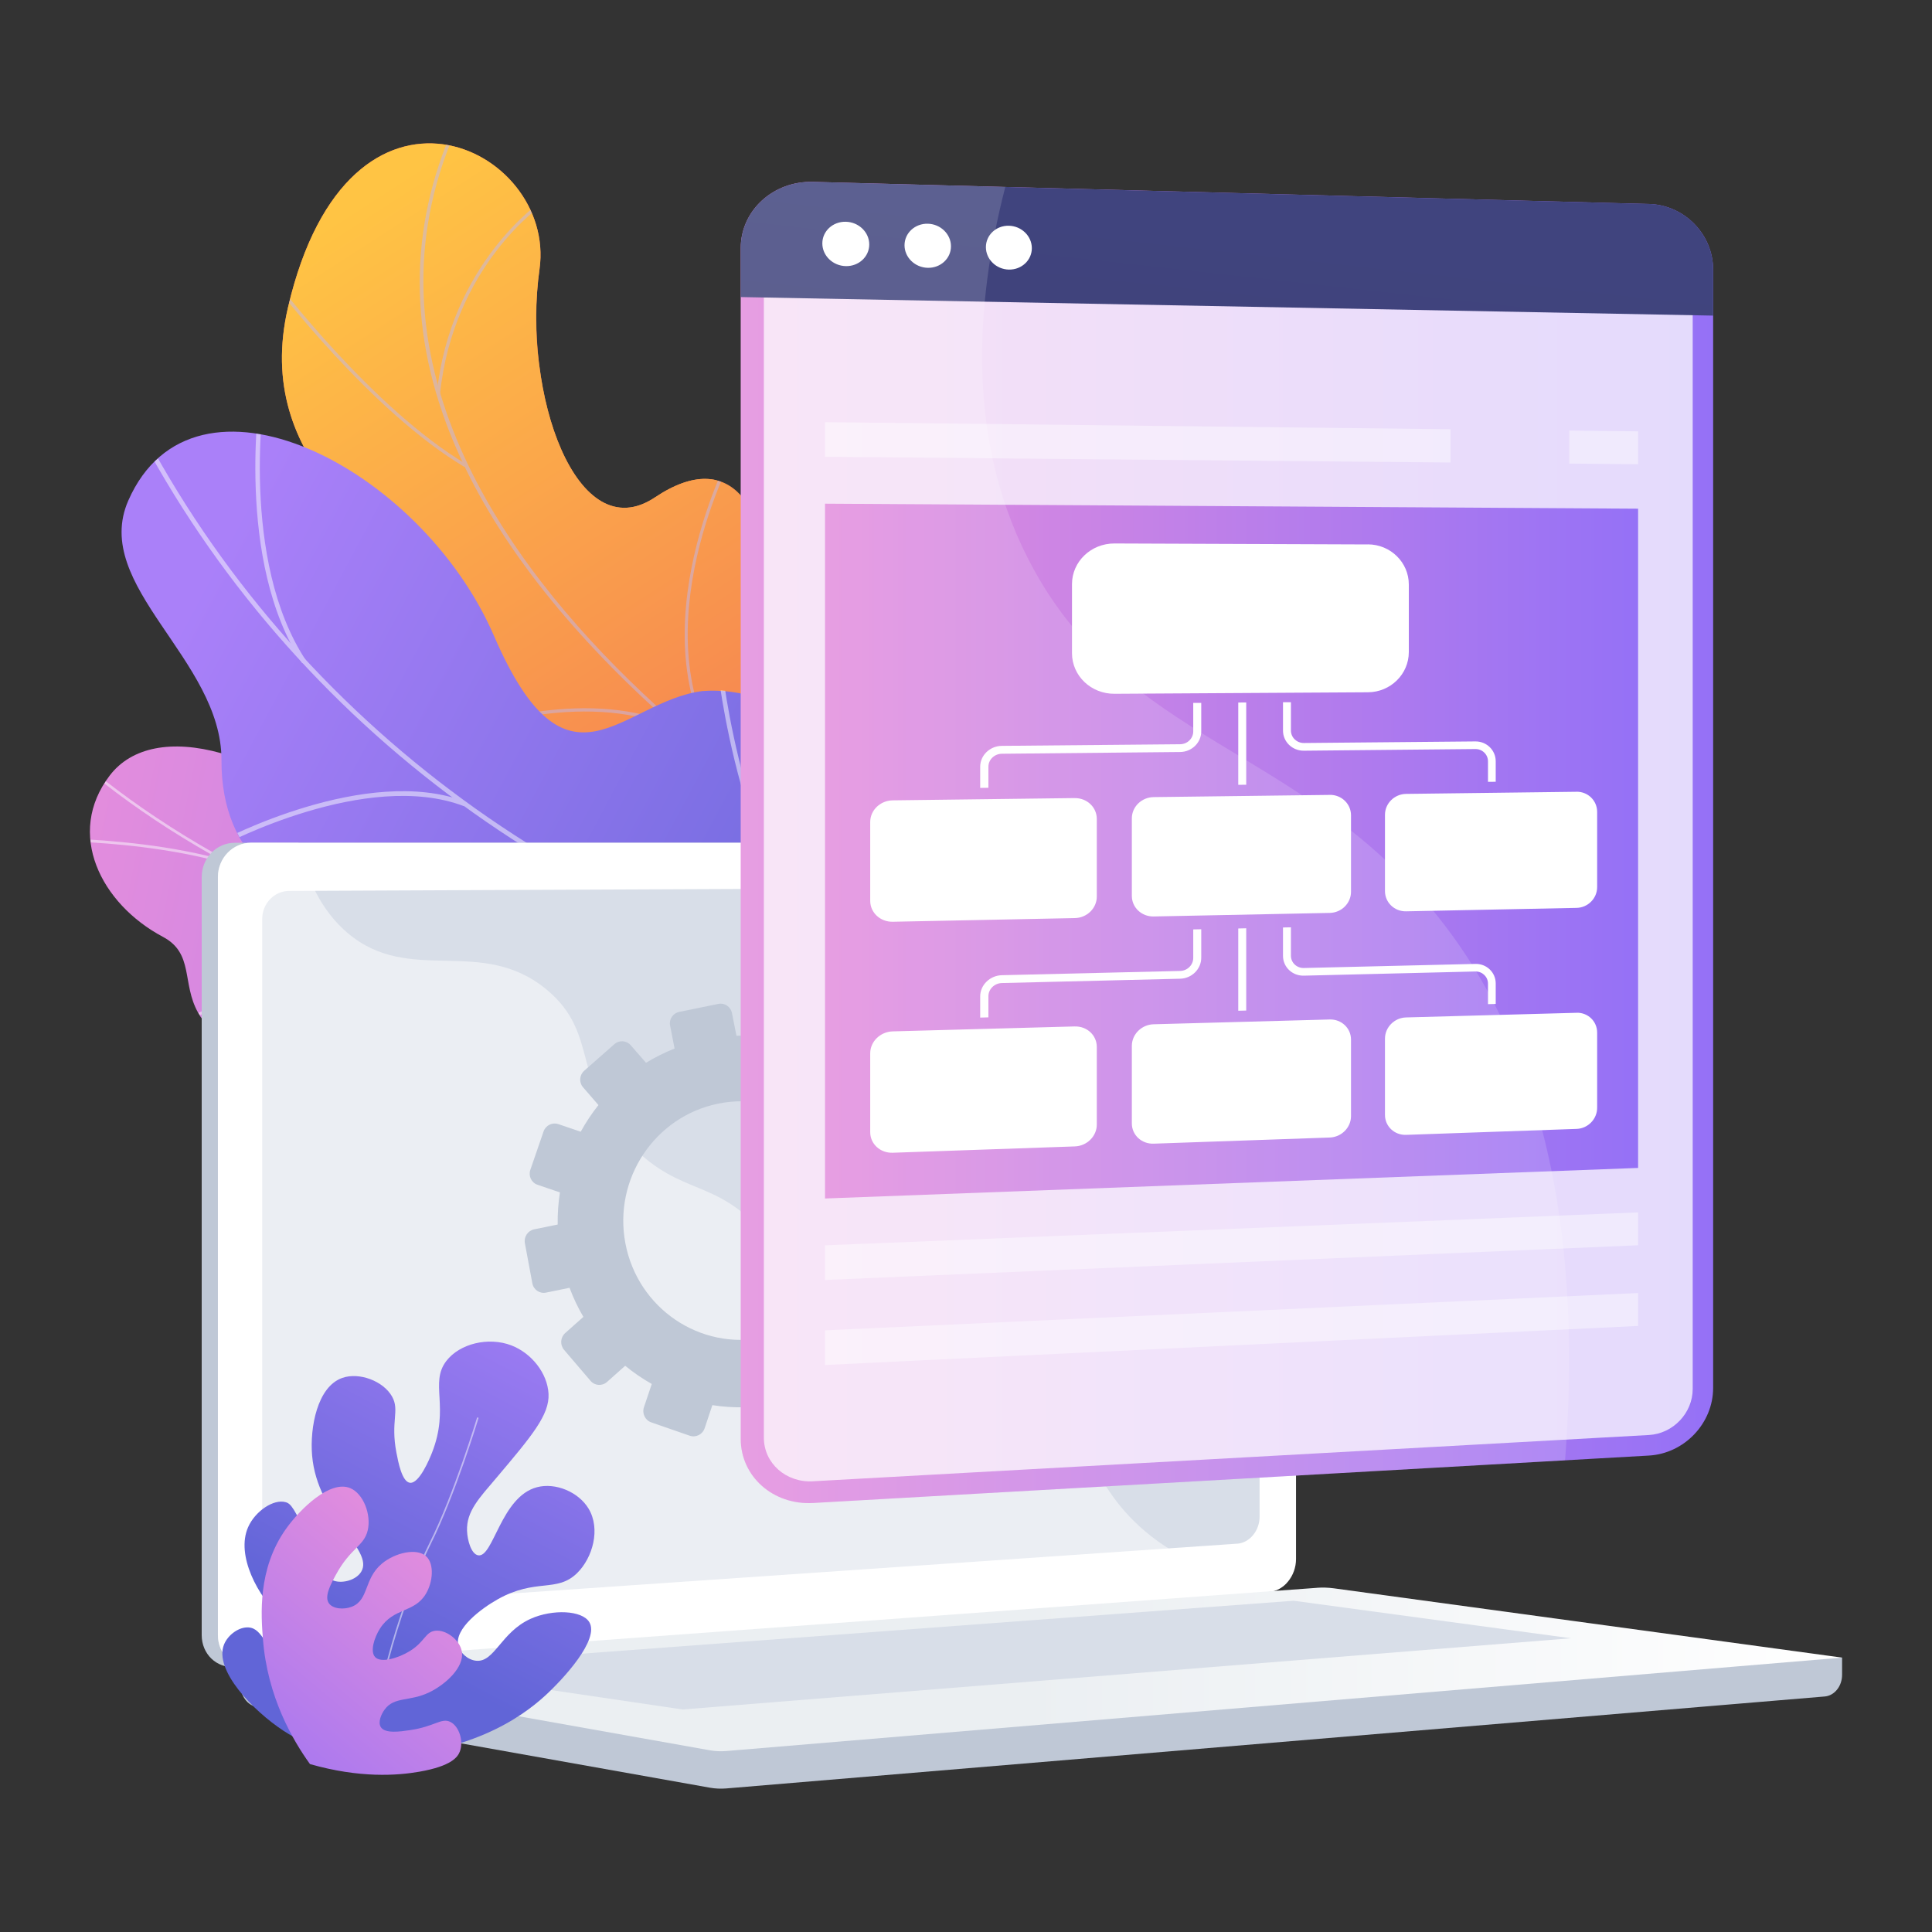 <svg xmlns="http://www.w3.org/2000/svg" xmlns:xlink="http://www.w3.org/1999/xlink" id="a" data-name="Calque_1" viewBox="0 0 500 500"><rect x="0" y="0" width="500" height="500" fill="#333333" stroke="none"/><defs><linearGradient id="d" data-name="D&#xE9;grad&#xE9; sans nom 60" x1="-2658.13" y1="4868.66" x2="-2429.5" y2="4868.66" gradientTransform="translate(4632.74 -3049.57) rotate(-97.97) scale(1 -1)" gradientUnits="userSpaceOnUse"><stop offset="0" stop-color="#ffc444"></stop><stop offset="1" stop-color="#f36f56"></stop></linearGradient><clipPath id="f"><path d="M234.37,250.44l24.47-31.57s-11.59-18.5-29.02-19.62c-35.56-2.29-31.07-33.27-31.13-46.53-.09-19.99-8.89-37.57-29.18-24-20.28,13.57-34.39-26.8-29.88-59.11,4.41-31.62-49.26-57.7-65.08,9.86-9.45,40.35,25.74,60.16,41.13,74.38,15.39,14.23-2.27,39.83,24.4,47.06,22.78,6.17,45.91,2.27,49.68,21.86s16.21,30.95,44.6,27.68Z" style="fill: none;"></path></clipPath><linearGradient id="g" data-name="D&#xE9;grad&#xE9; sans nom 60" x1="-93.43" y1="996.51" x2="-172.96" y2="770.49" gradientTransform="translate(938.79 588.75) rotate(-52.22) scale(1 -1)" xlink:href="#d"></linearGradient><clipPath id="h"><path d="M234.37,250.44l24.47-31.57s-11.59-18.5-29.02-19.62c-35.56-2.29-31.07-33.27-31.13-46.53-.09-19.99-8.89-37.57-29.18-24-20.28,13.57-34.39-26.8-29.88-59.11,4.41-31.62-49.26-57.7-65.08,9.86-9.45,40.35,25.74,60.16,41.13,74.38,15.39,14.23-2.27,39.83,24.4,47.06,22.78,6.17,45.91,2.27,49.68,21.86s16.21,30.95,44.6,27.68Z" style="fill: none;"></path></clipPath><linearGradient id="i" data-name="D&#xE9;grad&#xE9; sans nom 64" x1="1985.77" y1="4113.21" x2="2085.9" y2="3850.12" gradientTransform="translate(3757.93 -2390.78) rotate(80.74)" gradientUnits="userSpaceOnUse"><stop offset="0" stop-color="#e38ddd"></stop><stop offset="1" stop-color="#9571f6"></stop></linearGradient><clipPath id="j"><path d="M255.71,239.72l-.72,35.78s-21.53,14.47-30.48,3.51-30.4-.64-42.44,3.43c-32.66,11.03-38.07-28.6-81.11-18.05-11.45,2.8-32.39,12.29-43.76,4.1-12.96-9.33-4.66-20.52-15-26.02-16.17-8.6-25.24-26.79-13.78-41.78,11.31-14.8,41.77-7.69,71.3,21.32,23.35,18.24,28.94,17.24,41.98,12.15,9.13-3.57,31.52-19.3,44.3-7.9,12.78,11.39,25.63,19.34,35.1,11.41,14.4-12.07,34.62,2.06,34.62,2.06Z" style="fill: none;"></path></clipPath><linearGradient id="k" data-name="D&#xE9;grad&#xE9; sans nom 63" x1="8175.95" y1="4235.51" x2="8299.87" y2="4031.5" gradientTransform="translate(3812 -8238.58) rotate(86.76)" gradientUnits="userSpaceOnUse"><stop offset="0" stop-color="#aa80f9"></stop><stop offset="1" stop-color="#6165d7"></stop></linearGradient><clipPath id="l"><path d="M247.48,229.71l2.84,56.73c-7.42,3.79-21.2,8.89-25.24-2.76-5.62-16.2-33.1-14.63-42.56-9.4-11.7,6.47-39.24,20.96-48.3-3.94-7.54-20.72-8.4-35.76-34.24-35.39-25.84.37-42.76-13.36-42.65-38.2.12-26.14-33.82-45.13-24.11-67.23,16.93-38.52,75.61-8.94,94.65,35.06,19.04,44,32.92,16.98,53.93,14.25,28.67-3.73,24.89,37.9,36.82,47.96,9.35,7.89,21.49,5.43,28.86,2.92Z" style="fill: none;"></path></clipPath><linearGradient id="m" data-name="D&#xE9;grad&#xE9; sans nom 56" x1="62.23" y1="589.95" x2="476.72" y2="589.95" gradientTransform="translate(0 1022) scale(1 -1)" gradientUnits="userSpaceOnUse"><stop offset=".49" stop-color="#ebeff2"></stop><stop offset="1" stop-color="#fff"></stop></linearGradient><linearGradient id="n" data-name="D&#xE9;grad&#xE9; sans nom 63" x1="150.31" y1="692.23" x2="99.59" y2="595.44" gradientTransform="translate(0 1022) scale(1 -1)" xlink:href="#k"></linearGradient><linearGradient id="o" data-name="D&#xE9;grad&#xE9; sans nom 64" x1="114.87" y1="619.4" x2="56.65" y2="549.61" gradientTransform="translate(0 1022) scale(1 -1)" xlink:href="#i"></linearGradient><linearGradient id="p" data-name="D&#xE9;grad&#xE9; sans nom 64" x1="191.7" y1="803.97" x2="443.37" y2="803.97" gradientTransform="translate(0 1022) scale(1 -1)" xlink:href="#i"></linearGradient><linearGradient id="q" data-name="D&#xE9;grad&#xE9; sans nom 55" x1="318.91" y1="961.91" x2="296.97" y2="763.62" gradientTransform="translate(0 1022) scale(1 -1)" gradientUnits="userSpaceOnUse"><stop offset="0" stop-color="#40447e"></stop><stop offset="1" stop-color="#3c3b6b"></stop></linearGradient><linearGradient id="r" data-name="D&#xE9;grad&#xE9; sans nom 64" x1="213.51" y1="801.74" x2="423.94" y2="801.74" gradientTransform="translate(0 1022) scale(1 -1)" xlink:href="#i"></linearGradient></defs><g id="b" data-name="Illustration"><g id="c" data-name="Enterprise_architecture"><g><g><path id="e" data-name="SVGID" d="M234.37,250.44l24.47-31.57s-11.59-18.5-29.02-19.62c-35.56-2.29-31.07-33.27-31.13-46.53-.09-19.99-8.89-37.57-29.18-24-20.28,13.57-34.39-26.8-29.88-59.11,4.41-31.62-49.26-57.7-65.08,9.86-9.45,40.35,25.74,60.16,41.13,74.38,15.39,14.23-2.27,39.83,24.4,47.06,22.78,6.17,45.91,2.27,49.68,21.86s16.21,30.95,44.6,27.68Z" style="fill: url(#d);"></path><g style="clip-path: url(#f);"><path d="M234.37,250.44l24.47-31.57s-11.59-18.5-29.02-19.62c-35.56-2.29-31.07-33.27-31.13-46.53-.09-19.99-8.43-35.23-28.19-26.59-22.36,9.77-35.38-24.21-30.87-56.52,4.41-31.62-49.26-57.7-65.08,9.86-9.45,40.35,25.74,60.16,41.13,74.38,15.39,14.23-2.27,39.83,24.4,47.06,22.78,6.17,45.91,2.27,49.68,21.86s16.21,30.95,44.6,27.68Z" style="fill: url(#g);"></path></g><g style="clip-path: url(#h);"><g style="opacity: .5;"><path d="M247.89,239.05l.39-.75c-.46-.24-46.81-24.47-85.51-62.34-35.65-34.89-71.93-88.84-42.26-147.7l-.75-.38c-13.21,26.2-14.67,53.62-4.35,81.51,8.24,22.27,23.98,44.88,46.79,67.19,38.79,37.96,85.23,62.23,85.7,62.47Z" style="fill: #beb8f2;"></path><path d="M120.22,120.85l.43-.73c-24.14-14.32-48.91-46.95-49.16-47.28l-.67.51c.25.33,25.12,33.09,49.4,47.5Z" style="fill: #beb8f2;"></path><path d="M113.86,102.09c3.41-33.27,26.37-49.04,26.6-49.19l-.47-.7c-.24.16-23.52,16.13-26.97,49.81l.84.09Z" style="fill: #beb8f2;"></path><path d="M189.42,199.34c-25.65-31.81-.22-80.53.06-80.98l-.68-.5c-.32.42-25.91,49.91-.04,82l.66-.53Z" style="fill: #beb8f2;"></path><path d="M175.95,189.22l.37-.76c-23.43-11.44-54.28-.32-54.59-.2l.29.79c.31-.11,30.82-11.11,53.93.17Z" style="fill: #beb8f2;"></path><path d="M241.07,234.33c-11.49-10.44-7.63-35.41-7.59-35.66l-.83-.13c-.17,1.04-3.97,25.67,7.86,36.42l.57-.62Z" style="fill: #beb8f2;"></path><path d="M230.02,228.74l.4-.74c-10.83-5.78-32.68.42-39.87,2.45-1.01.29-1.89.54-2.06.55l.06.84c.23-.02.82-.18,2.23-.58,7.1-2.01,28.71-8.14,39.24-2.52Z" style="fill: #beb8f2;"></path></g></g></g><g><path d="M221.09,237.67c8.28-6.94,18.53-4.79,25.71-2.08.23,1.01.61,1.54,1.07,2.51,4.09,8.74,3.97,13.34,6.64,22.59.57,1.99.48,8.35.28,10.94l-.46,4.83s-20.87,13.51-29.82,2.55c-8.95-10.96-30.4-.64-42.44,3.43-7.39,2.5-11.57,1.27-14.44,1.75-30.31,5.1-37.1,16.14-47.98,11.74-12-4.85-7.16-19.71-19.94-25.68-14.43-6.74-30.29,7.67-42.52-1.76-2.1-1.62-4.21-3.34-5.93-6.42-4.26-7.61-1.03-15.32-9.07-19.6-16.17-8.6-25.24-26.79-13.78-41.78,11.31-14.8,41.77-7.69,71.3,21.33,23.35,18.24,28.94,17.24,41.98,12.15,9.13-3.57,31.52-19.3,44.3-7.9,12.78,11.39,25.63,19.34,35.1,11.41Z" style="fill: url(#i);"></path><g style="clip-path: url(#j);"><g style="opacity: .5;"><path d="M253.8,255.7l.07.71c-3.89.42-7.83.79-11.69,1.11-28.59,2.32-56.37,1.68-82.56-1.91-22.19-3.05-43.56-8.25-63.5-15.46-16.04-5.8-31.25-12.92-45.21-21.18-9.82-5.8-18.92-12.1-27.05-18.71-1.42-1.15-2.81-2.42-4.15-3.64-1.79-1.63-3.64-3.31-5.58-4.75l.37-.58c1.96,1.45,3.82,3.15,5.63,4.79,1.34,1.22,2.72,2.47,4.13,3.61,8.11,6.59,17.18,12.87,26.97,18.66,13.93,8.23,29.1,15.34,45.11,21.13,19.9,7.2,41.23,12.39,63.37,15.42,26.15,3.59,53.88,4.23,82.43,1.91,3.86-.31,7.78-.69,11.67-1.11Z" style="fill: #fcfdfe;"></path><path d="M120.92,247.17l-.14.69c-27.6-6.5-71.14,15.89-71.58,16.11l-.29-.64c.44-.23,44.18-22.72,72-16.17Z" style="fill: #fcfdfe;"></path><path d="M199.57,258.04l-.06.71c-19.22-2.05-40.81-34.75-41.03-35.08l.54-.41c.21.33,21.63,32.76,40.55,34.78Z" style="fill: #fcfdfe;"></path><path d="M210.56,258.18l.06.71c-12.56,1.08-29.1,9.8-46.58,24.54q-.88.74-1,.75l-.06-.71.03.35-.15-.31c.06-.04.4-.32.78-.65,17.58-14.83,34.25-23.6,46.93-24.69Z" style="fill: #fcfdfe;"></path><path d="M246.68,256.36l-.13.69c-13.59-3.14-22.99-22.98-23.08-23.18l.59-.32c.09.2,9.35,19.73,22.63,22.8Z" style="fill: #fcfdfe;"></path><path d="M254.08,256.74c-10.06,5.22-19.04,13.74-27.46,26.05l-.53-.42c8.48-12.4,17.54-21,27.7-26.27l.29.64Z" style="fill: #fcfdfe;"></path><path d="M59.52,223.06l-.17.68c-15.17-4.53-32.05-5.51-37.6-5.83-1.34-.08-1.82-.11-1.98-.15l.14-.69c.12.03.89.07,1.86.13,5.57.32,22.5,1.3,37.74,5.85Z" style="fill: #fcfdfe;"></path><path d="M83.19,234.37l-.35.6c-12.46-8.58-18.87-39.67-19.13-40.99l.64-.15c.06.32,6.61,32.12,18.84,40.54Z" style="fill: #fcfdfe;"></path></g></g></g><g><path d="M254.74,236.46c-.17,2.45,22.18,11.02,6.54,19.01-3.91,2-17.67,4.81-17.27,22.85.08,3.5.16,7,.23,10.51-7.68,3.46-15.55,5.3-19.17-5.13-5.62-16.2-33.1-14.63-42.56-9.4-11.7,6.47-39.24,20.96-48.3-3.94-7.54-20.72-8.4-35.76-34.24-35.39-25.84.37-42.76-13.36-42.65-38.2.12-26.14-33.82-45.13-24.11-67.24,16.93-38.52,75.62-8.94,94.65,35.06,19.04,44,32.92,16.98,53.93,14.25,1.96-.14,5.02-.21,8.64.39,22.3,3.7,27.42,26.47,46.4,41.87,25.88,21,18.18,11.24,17.9,15.37Z" style="fill: url(#k);"></path><g style="clip-path: url(#l);"><g style="opacity: .5;"><path d="M240.39,256.96l-.16,1.22c-84.15-12.08-162.06-67.4-203.35-144.37l1.01-.61c41.11,76.65,118.7,131.74,202.5,143.77Z" style="fill: #fcfdfe;"></path><path d="M195.07,246.21l.07,1.23c-33.35,2.27-57.71,34.27-57.95,34.6l-.91-.76c.24-.33,24.92-32.76,58.79-35.06Z" style="fill: #fcfdfe;"></path><path d="M224.97,254.29l-.49,1.12c-30.68-14.97-38.41-79.73-38.49-80.39l1.15-.16c.07.65,7.73,64.74,37.82,79.42Z" style="fill: #fcfdfe;"></path><path d="M120.47,207.48l-.4,1.16c-25.22-9.63-62.16,9.96-62.53,10.16l-.52-1.1c.37-.2,37.77-20.03,63.45-10.22Z" style="fill: #fcfdfe;"></path><path d="M79.18,170.95l-.95.71c-17.5-26.48-10.97-69.78-10.9-70.22l1.15.19c-.07.43-6.52,43.25,10.71,69.31Z" style="fill: #fcfdfe;"></path></g></g></g></g><g><g><path d="M476.72,428.99l-414.49-3.58v10.6c0,2.88,1.81,5.32,4.26,5.76l117.21,20.88c1.39.25,2.8.31,4.21.2l284.32-23.8c2.54-.21,4.5-2.67,4.5-5.62v-4.43Z" style="fill: #bfc8d6;"></path><g><path d="M324.19,412.01l-263.44,19.39c-4.71.35-8.55-3.34-8.55-8.24v-196.18c0-4.9,3.83-8.87,8.55-8.87h263.44c3.88,0,7.02,3.59,7.02,8.01v177.34c0,4.43-3.14,8.25-7.02,8.53Z" style="fill: #bfc8d6;"></path><path d="M328.39,412.01l-263.44,19.39c-4.71.35-8.55-3.34-8.55-8.24v-196.18c0-4.9,3.83-8.87,8.55-8.87h263.44c3.88,0,7.02,3.59,7.02,8.01v177.34c0,4.43-3.14,8.25-7.02,8.53Z" style="fill: #fff;"></path><path d="M320.18,399.5l-245.37,16.85c-3.84.26-6.95-2.76-6.95-6.76v-171.75c0-4,3.12-7.25,6.95-7.27l245.37-1.06c3.2-.01,5.8,2.93,5.8,6.57v156.44c0,3.64-2.59,6.77-5.8,6.99Z" style="fill: #d8dee8;"></path><path d="M205.97,223.48c0,1.82-1.36,3.3-3.03,3.31-1.68,0-3.04-1.47-3.04-3.3s1.36-3.31,3.04-3.31c1.67,0,3.03,1.48,3.03,3.3Z" style="fill: #fff;"></path><path d="M64.94,431.4l262.11-19.3,1.33-.1c1.78-.13,3.4-1.01,4.64-2.35-18.86-1.03-30.58-7.73-38.13-14.64-15.18-13.89-12.54-27.59-28.91-36.72-20.41-11.39-36.46,3.04-51.95-11.2-9.39-8.63-4.78-15.07-16.34-27.97-12.8-14.29-21.13-9.49-33.99-22.35-16.26-16.26-8.13-28.91-22.14-40.59-17-14.16-35.32-1.05-51.5-14.64-6.98-5.86-10.81-14.38-12.81-23.43h-12.31c-4.71,0-8.55,3.97-8.55,8.87v196.18c0,4.9,3.83,8.58,8.55,8.24Z" style="fill: #fff; isolation: isolate; opacity: .48;"></path></g><path d="M340.8,410.93l-278.57,20.41,121.46,21.63c1.39.25,2.8.31,4.21.2l288.82-24.18-131.49-17.93c-1.47-.2-2.95-.25-4.43-.14Z" style="fill: url(#m);"></path><polygon points="102.88 431.52 334.8 414.27 406.57 423.98 176.65 442.41 102.88 431.52" style="fill: #d8dee8;"></polygon></g><path d="M173.42,265.41l1.16,5.95c-2.59,1.03-5.06,2.26-7.39,3.69l-3.97-4.56c-1.08-1.24-2.97-1.36-4.22-.26l-7.81,6.88c-1.25,1.1-1.39,3.01-.31,4.26l4,4.62c-1.72,2.16-3.26,4.47-4.59,6.9l-5.8-1.97c-1.56-.53-3.27.32-3.82,1.91l-3.42,9.93c-.55,1.59.28,3.31,1.84,3.85l5.82,1.99c-.43,2.72-.62,5.5-.58,8.31l-6.09,1.24c-1.63.33-2.71,1.94-2.4,3.6l1.93,10.37c.31,1.66,1.89,2.74,3.53,2.41l6.1-1.25c.99,2.64,2.18,5.16,3.58,7.53l-4.69,4.17c-1.27,1.12-1.41,3.07-.31,4.36l6.85,8.02c1.1,1.29,3.01,1.41,4.28.28l4.69-4.18c2.15,1.77,4.45,3.34,6.88,4.71l-2.02,6c-.55,1.63.3,3.39,1.89,3.94l9.95,3.45c1.59.55,3.33-.32,3.87-1.95l1.99-5.96c2.73.43,5.52.62,8.35.55l1.2,6.17c.33,1.69,1.94,2.78,3.59,2.45l10.34-2.11c1.65-.34,2.72-1.98,2.39-3.67l-1.21-6.11c2.65-1.04,5.17-2.3,7.54-3.76l4.03,4.65c1.12,1.29,3.05,1.42,4.31.28l7.88-7.08c1.26-1.13,1.37-3.09.25-4.38l-4.01-4.61c1.75-2.23,3.3-4.61,4.64-7.11l5.71,1.95c1.6.55,3.32-.32,3.85-1.94l3.28-10.09c.52-1.61-.34-3.35-1.94-3.9l-5.66-1.92c.41-2.78.56-5.62.47-8.49l5.84-1.19c1.64-.33,2.69-1.95,2.35-3.6l-2.14-10.33c-.34-1.65-1.94-2.71-3.58-2.38l-5.82,1.19c-1.04-2.66-2.29-5.19-3.75-7.56l4.42-3.94c1.24-1.11,1.35-3.02.24-4.28l-6.91-7.82c-1.1-1.25-3-1.37-4.25-.26l-4.45,3.95c-2.18-1.73-4.5-3.28-6.95-4.6l1.89-5.66c.53-1.58-.32-3.28-1.89-3.81l-9.81-3.29c-1.57-.53-3.27.32-3.8,1.89l-1.91,5.68c-2.7-.4-5.46-.56-8.25-.47l-1.17-5.9c-.32-1.62-1.9-2.67-3.52-2.34l-10.13,2.07c-1.62.33-2.68,1.91-2.36,3.54ZM161.86,321.82c-3.19-16.68,7.56-32.85,24-36.2,16.44-3.35,32.48,7.35,35.85,24,3.39,16.75-7.32,33.15-23.94,36.53-16.62,3.39-32.7-7.55-35.91-24.33Z" style="fill: #bfc8d6;"></path></g><g><g><path d="M94.15,454.8c-5.92-.47-13.48-2.11-20.75-6.86-7.86-5.14-18.09-15.7-15.42-22.35,1-2.48,3.87-4.61,6.39-4.41,3.73.3,4.16,5.48,10.64,11.11,1.2,1.04,7.38,6.42,10.46,4.61,1.53-.9,1.98-3.4,1.73-5.3-.73-5.56-7.51-6.41-14.03-12.42-6.61-6.1-12.12-16.73-8.97-23.93,1.81-4.13,6.6-7.4,9.75-6.48,1.35.39,2.2,1.49,6.28,10.31,3.35,7.24,4.1,9.35,6.26,10.04,2.22.71,5.68-.18,7-2.37,3.42-5.71-11.37-14.14-12.72-30.11-.6-7.16,1.33-17.77,7.82-20.04,4.38-1.54,10.63.81,12.88,4.83,2.03,3.62-.44,6.35,1.12,14.49.47,2.47,1.44,7.55,3.49,7.82,2.4.31,5.09-6.17,5.71-7.75,4.68-11.89-.69-18,3.72-23.77,3.44-4.5,10.92-6.31,16.84-4.03,5.18,1.99,9.33,7.16,9.61,12.52.28,5.45-4.3,10.88-13.48,21.74-4.35,5.15-7.81,8.63-7.61,13.74.1,2.49,1.09,6,2.87,6.32,3.94.71,5.88-15.17,15.23-17.62,4.78-1.26,10.73,1.21,13.34,5.52,3.2,5.28,1.06,12.77-2.96,16.71-5.25,5.14-10.63,1.23-20.5,6.75-4.38,2.45-11.26,7.66-10.25,11.96.44,1.88,2.4,3.71,4.56,3.96,4.83.55,6.43-7.37,14.2-10.86,5.6-2.51,13.34-2.24,15.18.92,2.6,4.46-6.63,14.58-11.53,19.05-5.93,5.41-19.91,15.66-46.86,15.87Z" style="fill: url(#n);"></path><path d="M96.81,452.26c-.78-13.25,8-40.25,14.38-53.01,6.25-12.49,12.23-32.24,12.29-32.44l.39.12c-.06.2-6.05,19.99-12.31,32.5-6.37,12.72-15.12,39.62-14.34,52.8l-.41.02Z" style="fill: #fff; isolation: isolate; opacity: .5;"></path></g><path d="M80.21,456.53c-4.45-6.18-10.99-17.34-12.16-32.27-.48-6.15-1.43-18.16,5.92-28.53,3.66-5.17,11.43-12.8,16.68-10.6,3.38,1.42,5.47,6.81,4.52,10.91-.96,4.14-4.46,4.52-8.26,11.54-1.41,2.6-3.02,5.64-1.78,7.37,1.03,1.44,3.87,1.7,5.99.84,4.39-1.78,3.02-7.25,7.77-11.17,3.38-2.79,9-4.1,11.43-1.82,2.11,1.98,1.74,6.62-.12,9.71-2.98,4.95-8.33,3.5-11.82,8.9-1.55,2.4-2.65,6.02-1.29,7.45,1.54,1.63,6.09.22,9-1.58,3.84-2.38,3.99-4.92,6.52-5.24,2.82-.35,6.35,2.33,6.9,5.31.77,4.17-4.34,8.66-8.39,10.61-5.18,2.5-9.03,1.03-11.56,4.45-.93,1.25-1.78,3.3-1.02,4.54,1.09,1.77,5.01,1.19,7.62.8,6.35-.94,8.09-3.25,10.37-2.13,2.3,1.13,3.49,4.96,2.49,7.64-.55,1.49-2.22,3.8-10.45,5.25-5.77,1.01-15.45,1.72-28.36-1.97Z" style="fill: url(#o);"></path></g><g><g><path d="M426.72,52.79l-216.31-5.72c-10.31-.27-18.71,7.41-18.71,17.15v308.16c0,9.75,8.4,17.17,18.71,16.59l216.31-12.27c9.21-.52,16.64-8.36,16.64-17.52V69.8c0-9.15-7.43-16.77-16.64-17.01Z" style="fill: url(#p);"></path><path d="M210.41,383.36c-7,.39-12.72-4.68-12.72-11.29V64.36c0-6.61,5.71-11.85,12.72-11.68l216.31,5.42c6.26.16,11.35,5.35,11.35,11.58v289.78c0,6.23-5.08,11.58-11.35,11.92l-216.31,11.97Z" style="fill: #fff; isolation: isolate; opacity: .74;"></path><path d="M426.72,52.79l-216.31-5.72c-10.31-.27-18.71,7.41-18.71,17.15v12.66l251.66,4.8v-11.89c0-9.15-7.43-16.77-16.64-17.01Z" style="fill: url(#q);"></path><path d="M224.96,63.27c0,3.16-2.71,5.67-6.06,5.6-3.36-.07-6.08-2.7-6.08-5.88s2.72-5.68,6.08-5.6c3.35.08,6.06,2.71,6.06,5.87Z" style="fill: #fff;"></path><path d="M246.11,63.74c0,3.15-2.68,5.64-6,5.57-3.32-.07-6.02-2.69-6.02-5.84s2.7-5.65,6.02-5.57c3.32.08,6,2.7,6,5.84Z" style="fill: #fff;"></path><path d="M267.04,64.22c0,3.13-2.66,5.61-5.94,5.55-3.29-.07-5.95-2.67-5.95-5.81s2.67-5.62,5.95-5.54c3.28.08,5.94,2.68,5.94,5.81Z" style="fill: #fff;"></path><polygon points="423.94 302.26 213.51 310.17 213.51 130.35 423.94 131.65 423.94 302.26" style="fill: url(#r);"></polygon><polygon points="423.94 322.27 213.51 331.26 213.51 322.29 423.94 313.77 423.94 322.27" style="fill: #fff; isolation: isolate; opacity: .42;"></polygon><polygon points="423.94 343.15 213.51 353.26 213.51 344.29 423.94 334.64 423.94 343.15" style="fill: #fff; isolation: isolate; opacity: .42;"></polygon><g style="opacity: .42;"><polygon points="375.4 111.09 213.51 109.25 213.51 118.22 375.4 119.7 375.4 111.09" style="fill: #fff;"></polygon><polygon points="406.13 111.43 406.13 119.98 423.94 120.14 423.94 111.63 406.13 111.43" style="fill: #fff;"></polygon></g><g style="opacity: .15;"><path d="M370.2,234.86c-34.7-41.48-78.35-43.17-102.71-87.57-17.67-32.18-15.16-68.52-7.32-98.91l-49.76-1.31c-10.31-.27-18.71,7.41-18.71,17.15v308.16c0,9.75,8.4,17.17,18.71,16.59l194.63-11.04c5.95-77.41-14.74-119.05-34.84-143.08Z" style="fill: #fff;"></path></g></g><g><path d="M354.02,140.9l-65.6-.25c-6.06-.02-10.99,4.69-10.99,10.52v17.88c0,5.84,4.93,10.54,10.99,10.5l65.6-.39c5.85-.03,10.58-4.69,10.58-10.4v-17.5c0-5.71-4.73-10.36-10.58-10.38Z" style="fill: #fff;"></path><g><path d="M278.17,206.54l-47.13.59c-3.22.04-5.83,2.55-5.83,5.6v20.41c0,3.05,2.61,5.47,5.83,5.41l47.13-.95c3.14-.06,5.68-2.55,5.68-5.56v-20.11c0-3.01-2.54-5.41-5.68-5.38Z" style="fill: #fff;"></path><path d="M344.15,205.72l-45.59.57c-3.11.04-5.64,2.5-5.64,5.5v20.07c0,3,2.53,5.38,5.64,5.32l45.59-.92c3.04-.06,5.49-2.51,5.49-5.47v-19.79c0-2.96-2.46-5.33-5.49-5.29Z" style="fill: #fff;"></path><path d="M408.02,204.91l-44.13.55c-3.01.04-5.46,2.46-5.46,5.41v19.74c0,2.95,2.44,5.3,5.46,5.24l44.13-.89c2.94-.06,5.32-2.47,5.32-5.38v-19.47c0-2.91-2.38-5.24-5.32-5.21Z" style="fill: #fff;"></path></g><g><polygon points="322.52 203.09 320.46 203.11 320.46 181.81 322.52 181.8 322.52 203.09" style="fill: #fff;"></polygon><path d="M255.8,203.88l-2.13.03v-5.48c0-2.95,2.52-5.38,5.61-5.4l46.14-.42c1.87-.02,3.39-1.5,3.39-3.31v-7.39h2.07s0,7.38,0,7.38c0,2.91-2.45,5.3-5.46,5.33l-46.14.45c-1.92.02-3.48,1.52-3.48,3.35v5.48h0Z" style="fill: #fff;"></path><path d="M387.08,202.32l-1.99.02v-5.31c0-1.77-1.46-3.2-3.27-3.18l-44.39.43c-2.97.03-5.39-2.3-5.39-5.2v-7.35h2.05s0,7.33,0,7.33c0,1.8,1.5,3.24,3.35,3.23l44.39-.41c2.9-.03,5.26,2.27,5.26,5.13v5.3Z" style="fill: #fff;"></path></g><g><path d="M278.17,265.64l-47.13,1.28c-3.22.09-5.83,2.63-5.83,5.68v20.41c0,3.05,2.61,5.43,5.83,5.32l47.13-1.64c3.14-.11,5.68-2.64,5.68-5.64v-20.11c0-3.01-2.54-5.38-5.68-5.29Z" style="fill: #fff;"></path><path d="M344.15,263.84l-45.59,1.24c-3.11.08-5.64,2.59-5.64,5.59v20.07c0,3,2.53,5.35,5.64,5.24l45.59-1.59c3.04-.11,5.49-2.59,5.49-5.55v-19.79c0-2.96-2.46-5.29-5.49-5.21Z" style="fill: #fff;"></path><path d="M408.02,262.11l-44.13,1.2c-3.01.08-5.46,2.54-5.46,5.49v19.74c0,2.95,2.44,5.26,5.46,5.16l44.13-1.54c2.94-.1,5.32-2.55,5.32-5.46v-19.47c0-2.91-2.38-5.21-5.32-5.13Z" style="fill: #fff;"></path></g><g><polygon points="322.52 261.53 320.46 261.58 320.46 240.29 322.52 240.24 322.52 261.53" style="fill: #fff;"></polygon><path d="M255.8,263.29l-2.13.06v-5.48c0-2.95,2.52-5.41,5.61-5.49l46.14-1.1c1.87-.04,3.39-1.55,3.39-3.36v-7.39l2.07-.04v7.39c0,2.91-2.45,5.34-5.46,5.41l-46.14,1.12c-1.92.05-3.48,1.57-3.48,3.4v5.48h0Z" style="fill: #fff;"></path><path d="M387.08,259.82l-1.99.05v-5.31c0-1.77-1.46-3.18-3.27-3.14l-44.39,1.08c-2.97.07-5.39-2.22-5.39-5.12v-7.35l2.05-.04v7.35c0,1.8,1.5,3.22,3.35,3.18l44.39-1.06c2.9-.07,5.26,2.2,5.26,5.05v5.3Z" style="fill: #fff;"></path></g></g></g></g></g></svg>
